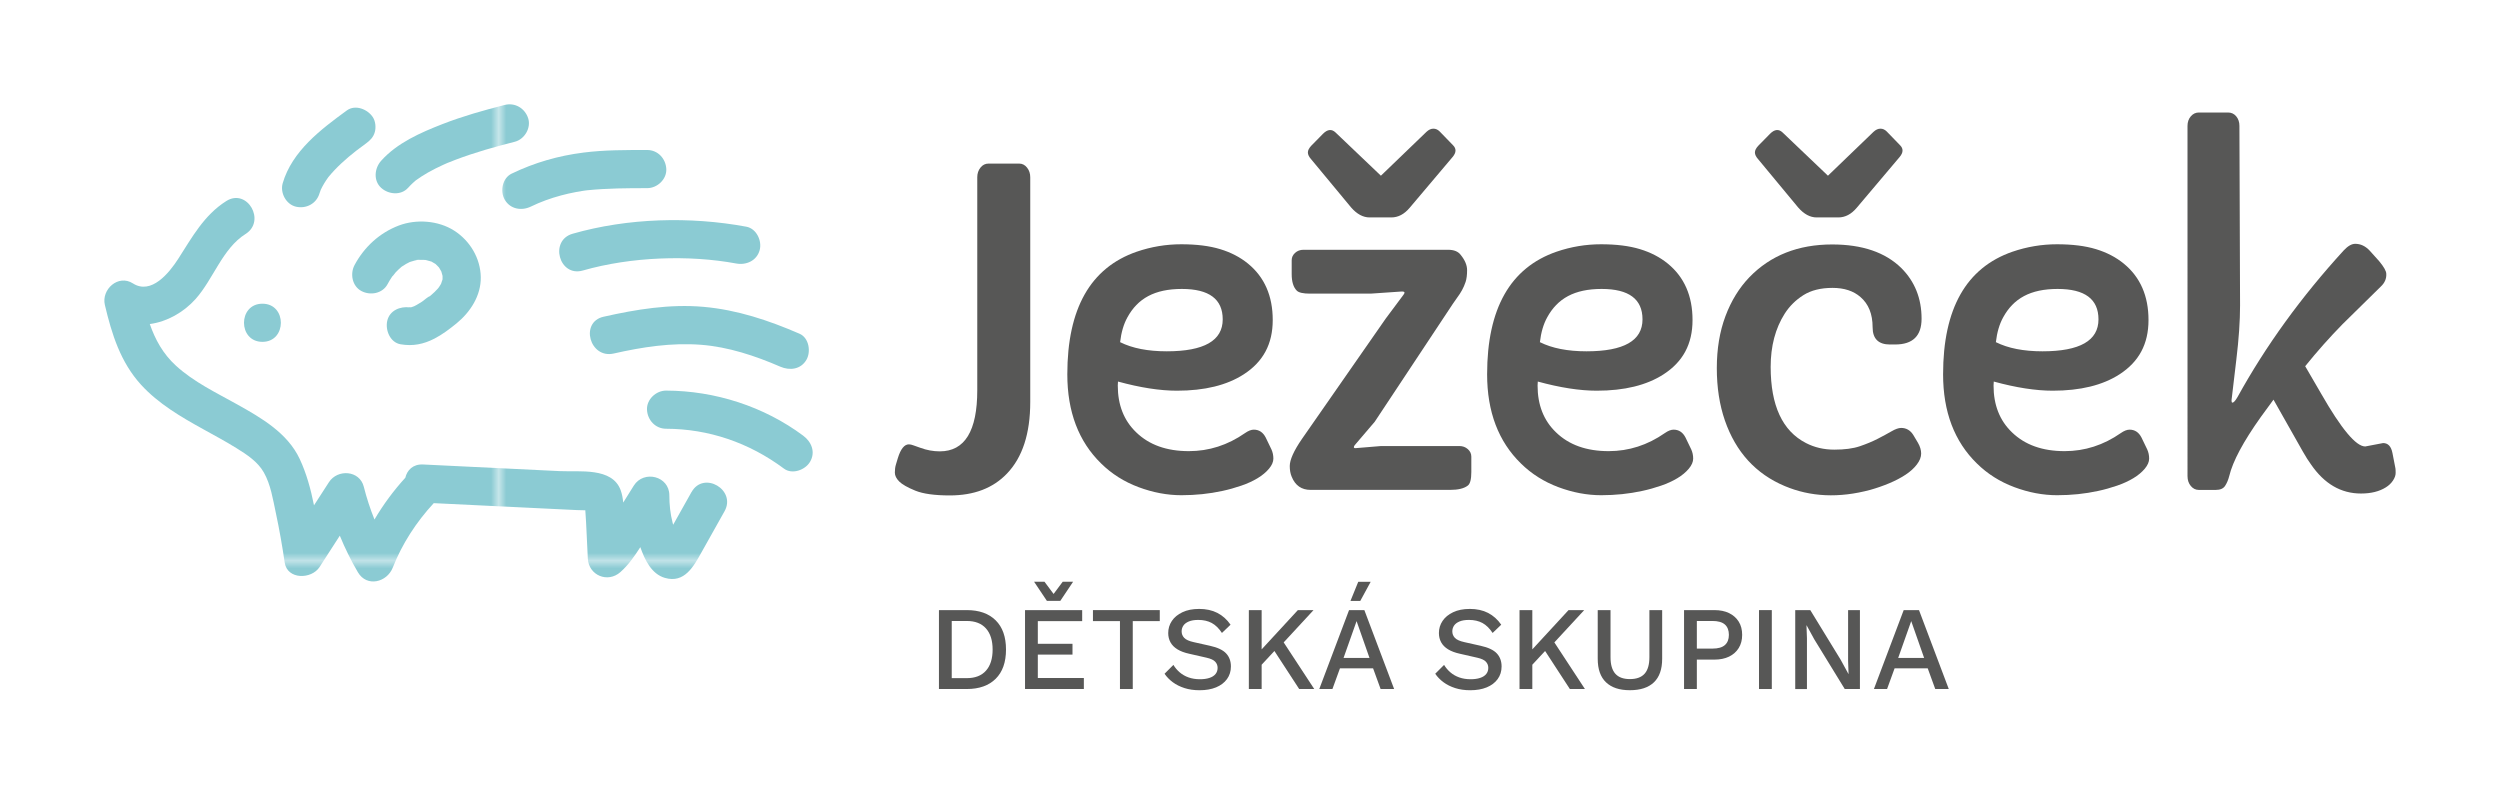 <?xml version="1.0" encoding="UTF-8"?><svg id="Vrstva_1" xmlns="http://www.w3.org/2000/svg" xmlns:xlink="http://www.w3.org/1999/xlink" viewBox="0 0 1796.98 571.12"><defs><style>.cls-1{fill:none;}.cls-2{fill:#8bcbd3;}.cls-3{fill:#575756;}.cls-4{fill:url(#Nové_políčko_vzorku_22-2);}.cls-5{fill:url(#Nové_políčko_vzorku_22);}</style><pattern id="Nové_políčko_vzorku_22" x="0" y="0" width="70.5" height="70.5" patternTransform="translate(361.19 16.67) scale(5.48)" patternUnits="userSpaceOnUse" viewBox="0 0 70.5 70.5"><g><rect class="cls-1" width="70.5" height="70.5"/><rect class="cls-2" width="70.5" height="70.5"/></g></pattern><pattern id="Nové_políčko_vzorku_22-2" patternTransform="translate(872 735.08) scale(15.87)" xlink:href="#Nové_políčko_vzorku_22"/></defs><g><path class="cls-5" d="M497.07,353.64c-3.8,6.78-7.6,13.55-11.4,20.33-.6,1.07-1.2,2.14-1.8,3.21-.12-.46-.28-.92-.39-1.38-1.69-6.57-2.35-13.04-2.36-19.81-.03-13.86-18.43-18.32-25.55-6.92-2.53,4.06-5.07,8.11-7.6,12.17-.3-3.12-.83-6.14-1.84-8.89-6.08-16.63-29.59-13.03-43.78-13.72-32.75-1.59-65.5-3.18-98.25-4.77-7.28-.35-11.49,4.12-12.76,9.54-8.49,9.29-15.87,19.32-22.17,30.02-3.06-7.63-5.63-15.46-7.67-23.55-3-11.91-18.88-12.86-25.06-3.28-3.58,5.54-7.16,11.09-10.74,16.63-2.32-11.61-5.43-23.02-10.28-33.34-8.76-18.65-27.45-29.44-44.74-39.11-15.12-8.45-31.37-16.16-44.25-27.96-9.37-8.59-14.86-18.77-18.76-29.9,12.42-1.62,24.41-8.5,32.86-17.93,12.84-14.34,19.32-36.3,35.99-46.81,14.89-9.39,1.15-33.13-13.84-23.68-16.07,10.13-24.66,26.16-34.65,41.67-6.39,9.91-19.27,26-32.51,17.53-10.51-6.73-22.77,4.35-20.14,15.49,4.96,21,11.23,41.18,26.07,57.44,12.38,13.56,28.64,23.04,44.55,31.84,8.1,4.48,16.27,8.86,24.14,13.76,7.33,4.56,15.08,9.62,19.46,17.3,4.99,8.74,6.59,19.43,8.67,29.16,2.53,11.8,4.61,23.69,6.36,35.63,1.83,12.54,19.33,12.15,25.06,3.28,4.85-7.52,9.71-15.03,14.56-22.55,3.71,9.04,8.05,17.83,12.99,26.27,6.43,11,20.93,7.24,25.06-3.28,6.76-17.19,16.96-32.85,29.48-46.37,18.44,.89,36.87,1.79,55.31,2.68,10.86,.53,21.71,1.05,32.57,1.58,4.98,.24,9.95,.48,14.93,.72,1.87,.09,4.03,.09,6.13,.15,.86,11.55,1.15,23.2,1.8,34.73,.69,12.12,14.37,17.75,23.41,9.7,5.76-5.13,10.19-11.45,14.33-17.93,3.23,9.1,8,19.3,17.67,22.1,14.13,4.09,20.65-8.3,26.39-18.54,5.49-9.79,10.98-19.57,16.47-29.36,8.64-15.41-15.04-29.25-23.68-13.84Z"/><path class="cls-4" d="M295.03,220.99c.07,.01,.11,.02,.19,.03-.1-.02-.21-.01-.32-.03-.21,.04-.43,.07-.47,.01-.02-.02,.01-.04,.07-.05-6.86-.9-14.46,2.2-16.15,9.65-1.52,6.66,2.02,15.55,9.58,16.87,8.76,1.52,16.52-.03,24.38-4.1,5.64-2.92,10.86-6.88,15.77-10.87,9.99-8.14,17.72-20.03,17.5-33.31-.23-13.58-7.78-26.17-19.13-33.42-11.39-7.28-27.18-8.43-39.74-3.68-13.82,5.23-24.84,15.37-31.83,28.36-3.4,6.31-1.78,15.22,4.92,18.76,6.38,3.37,15.13,1.82,18.76-4.92,.94-1.74,1.93-3.44,3.04-5.07,.13-.19,.27-.39,.4-.58,.65-.45,2-2.44,2.35-2.82,1.34-1.44,2.79-2.76,4.28-4.05,.03-.02,.03-.03,.05-.05,.09-.06,.15-.09,.29-.18,.96-.62,1.91-1.25,2.9-1.82,.85-.49,1.75-.88,2.6-1.36,.02-.01,.02-.01,.04-.02,.23-.07,.43-.13,.47-.15,1-.34,2-.64,3.03-.9,.51-.13,1.03-.23,1.54-.35,.39-.09,.6-.14,.73-.18,1.69-.05,4.54,.05,5.33,.08,.33,.06,.66,.12,.71,.13,1.19,.26,2.34,.62,3.51,.97,.13,.04,.17,.05,.27,.07,.09,.06,.15,.09,.29,.17,.88,.5,1.74,1,2.6,1.52,.04,.02,.04,.02,.08,.04,.03,.03,.04,.04,.07,.08,.77,.75,1.5,1.57,2.28,2.3,.13,.18,.26,.37,.38,.56,.5,.78,.93,1.6,1.39,2.41,.03,.05,.04,.06,.06,.1,0,0,0,0,0,.02,.31,1.03,.63,2.03,.86,3.09-.06,.74-.04,1.58,0,2.35-.02,.14-.04,.3-.06,.4-.16,.69-.8,1.92-.94,2.76-.17,.33-.35,.67-.54,.99-.35,.6-.75,1.16-1.13,1.74-.26,.29-.6,.78-.69,.88-.76,.85-1.55,1.67-2.36,2.46-.83,.8-1.68,1.56-2.56,2.31-.26,.22-.52,.43-.78,.65-.78-.03-4.95,3.52-5.68,3.99-1.27,.83-2.56,1.62-3.89,2.36-.49,.27-1.05,.49-1.51,.79-.07,.05-.09,.06-.14,.1-.5,.19-1.47,.56-2.31,.81-.05,0-.07,0-.13-.01-.71-.07-2.87-.3-.66,.1,.16-.01,.36-.02,.57-.02-.09,.02-.18,.06-.26,.07Zm-1.53-32.28c0-.06,.37-.19,.74-.31-.37,.18-.74,.36-.74,.31Zm5.52-1.79c0-.1,.49-.15,1.19-.18-.41,.08-1.18,.24-1.19,.18Zm5.76-.27s.21,.05,.46,.1c-.26-.03-.46-.06-.46-.1Zm4.26,26.15c-.12,.1-.24,.2-.36,.3-1.57,1.32-.06-.22,.36-.3Z"/><path class="cls-5" d="M294.9,221c.06,0,.06,.01,.13,0-.12-.02-.21-.04-.31-.06-.08,0-.17,.01-.22,.02,.13,.02,.27,.02,.4,.04Z"/><path class="cls-5" d="M188.64,245.72c17.65,0,17.68-27.42,0-27.42s-17.68,27.42,0,27.42Z"/><path class="cls-5" d="M212.78,148.58c7.34,1.67,14.71-2.21,16.87-9.58,.26-.89,.61-1.74,.92-2.6,1.53-3.23,3.39-6.26,5.5-9.14,5.78-7.06,12.63-13.15,19.79-18.77,2.41-1.83,4.83-3.64,7.27-5.42,2.97-2.17,5.29-4.52,6.3-8.19,.9-3.28,.5-7.65-1.38-10.57-3.69-5.72-12.56-9.44-18.76-4.92-18.6,13.57-39.32,29.16-46.09,52.32-2.01,6.88,2.43,15.24,9.58,16.87Z"/><path class="cls-5" d="M293.34,135c1.1-1.23,2.24-2.41,3.46-3.52,.58-.53,1.18-1.03,1.76-1.55,.13-.12,.16-.15,.25-.24,.01,0,.02-.01,.03-.02,2.82-2.02,5.71-3.9,8.73-5.62,3.56-2.03,7.23-3.85,10.95-5.55,.87-.4,1.76-.77,2.63-1.17,.1-.05,.13-.06,.19-.09,.1-.04,.15-.06,.27-.11,1.98-.8,3.97-1.6,5.98-2.35,13.85-5.24,28.13-9.25,42.47-12.89,6.95-1.77,11.83-9.92,9.58-16.87-2.33-7.19-9.42-11.47-16.87-9.58-15.09,3.84-30.13,8.07-44.66,13.73-15.73,6.12-32.71,13.55-44.18,26.43-4.77,5.36-5.67,14.18,0,19.39,5.21,4.79,14.3,5.72,19.39,0Z"/><path class="cls-5" d="M362.82,143.57c3.99,6.81,12.07,8.15,18.76,4.92,6.96-3.36,14.03-5.96,21.77-8.03,3.51-.94,7.06-1.75,10.64-2.42,1.5-.28,3.01-.54,4.52-.78,.83-.13,1.67-.25,2.5-.37-.47,.07-.04,.02,1.33-.15,14.28-1.42,28.55-1.5,42.89-1.5,7.17,0,14.04-6.31,13.71-13.71-.33-7.43-6.02-13.71-13.71-13.71-15.32,0-30.65-.08-45.87,1.86-18.13,2.31-35.11,7.18-51.61,15.14-6.67,3.22-8.45,12.73-4.92,18.76Z"/><path class="cls-5" d="M418.9,194.45c34.78-9.95,76.33-11.34,110.27-5.05,7.27,1.35,14.79-2.01,16.87-9.58,1.83-6.67-2.26-15.51-9.58-16.87-40.43-7.5-85.25-6.28-124.85,5.05-16.94,4.84-9.74,31.32,7.29,26.45Z"/><path class="cls-5" d="M433.82,227.66c-17.21,3.9-9.92,30.34,7.29,26.45,20.63-4.67,41.48-7.9,62.68-6.29,19.73,1.5,39.03,7.93,57.09,15.75,6.79,2.94,14.71,2.01,18.76-4.92,3.39-5.79,1.91-15.8-4.92-18.76-22.25-9.63-44.79-17.19-69.07-19.34-24.1-2.13-48.39,1.81-71.84,7.12Z"/><path class="cls-5" d="M577.35,313.17c-28.26-21.05-63.4-32.3-98.59-32.41-7.17-.02-14.04,6.32-13.71,13.71,.33,7.45,6.02,13.69,13.71,13.71,30.48,.09,59.51,9.87,84.75,28.67,5.94,4.43,15.32,.97,18.76-4.92,4.09-6.99,1.04-14.32-4.92-18.76Z"/></g><g><path class="cls-3" d="M675.52,324.43c17.95,0,26.93-14.64,26.93-43.91V127.37c0-2.65,.77-4.95,2.29-6.88,1.53-1.94,3.47-2.91,5.81-2.91h22.03c2.24,0,4.13,.97,5.66,2.91,1.53,1.94,2.29,4.23,2.29,6.88v161.57c0,22.64-5.56,39.78-16.68,51.41-10,10.51-23.71,15.76-41.16,15.76-10.92,0-19.18-1.15-24.79-3.44-5.61-2.29-9.46-4.49-11.55-6.58-2.09-2.09-3.14-4.23-3.14-6.43s.25-4.1,.76-5.74l1.38-4.59c2.04-6.63,4.69-9.94,7.96-9.94,.92,0,2.04,.26,3.37,.76l4.74,1.68c4.69,1.74,9.38,2.6,14.08,2.6Z"/><path class="cls-3" d="M803.6,274.25l-.15,2.91c0,13.98,4.44,25.19,13.31,33.66,9.28,8.98,21.88,13.46,37.79,13.46,14.48,0,27.95-4.33,40.39-13,2.34-1.63,4.44-2.45,6.27-2.45,3.77,0,6.63,1.89,8.57,5.66l4.13,8.57c.92,2.04,1.38,4.23,1.38,6.58s-1.05,4.77-3.14,7.27c-2.09,2.5-4.82,4.77-8.18,6.81-3.37,2.04-7.27,3.83-11.71,5.36-4.44,1.53-9,2.81-13.69,3.82-9.38,2.04-19.18,3.06-29.38,3.06s-20.48-1.94-30.83-5.81c-10.35-3.88-19.3-9.54-26.85-16.98-16.22-15.81-24.33-37.18-24.33-64.11,0-47.22,16.62-76.6,49.88-88.13,10.4-3.57,21.09-5.35,32.05-5.35s20.3,1.17,28,3.52c7.7,2.35,14.36,5.81,19.97,10.4,11.83,9.69,17.75,23.21,17.75,40.54s-6.94,30.04-20.81,39.01c-12.14,7.86-28.15,11.78-48.04,11.78-12.24,0-26.37-2.19-42.38-6.58Zm75.28-44.68c0-14.58-9.79-21.88-29.38-21.88s-31.72,6.83-39.17,20.5c-2.65,4.8-4.39,10.71-5.2,17.75,8.77,4.39,19.94,6.58,33.51,6.58,26.83,0,40.24-7.65,40.24-22.95Z"/><path class="cls-3" d="M974.21,322.14l18.51-1.53h56.3c2.35,0,4.36,.74,6.04,2.22,1.68,1.48,2.52,3.29,2.52,5.43v11.02c0,5.3-.87,8.57-2.6,9.79-2.65,2.04-6.89,3.06-12.7,3.06h-100.21c-6.53,0-11.07-3.16-13.62-9.49-.92-2.14-1.38-4.69-1.38-7.65,0-4.49,2.91-10.96,8.72-19.43l60.28-86.6,12.55-16.83c.61-.71,.92-1.32,.92-1.84s-.67-.76-1.99-.76l-22.34,1.53h-43.6c-4.9,0-8.06-.71-9.49-2.14-2.45-2.45-3.67-6.43-3.67-11.93v-9.95c0-2.04,.81-3.8,2.45-5.28,1.63-1.48,3.62-2.22,5.97-2.22h104.04c4.18,0,7.19,1.22,9.03,3.67,3.06,3.78,4.59,7.42,4.59,10.94s-.36,6.35-1.07,8.49c-.71,2.14-1.58,4.13-2.6,5.97-1.02,1.84-2.14,3.57-3.37,5.2-1.22,1.63-2.29,3.16-3.21,4.59l-56.15,84.76-14.38,16.83c-.41,.51-.61,1-.61,1.45s.36,.69,1.07,.69Zm10.25-165.85c-4.69,0-9.13-2.39-13.31-7.19l-28.92-34.88c-1.43-1.63-2.14-3.19-2.14-4.67s.82-3.08,2.45-4.82l8.42-8.57c3.26-3.26,6.27-3.57,9.03-.92l32.59,31.06,32.74-31.52c1.63-1.53,3.29-2.29,4.97-2.29s3.19,.67,4.51,1.99l9.64,9.94c2.45,2.45,2.35,5.25-.31,8.42l-30.91,36.57c-3.88,4.59-8.26,6.88-13.16,6.88h-15.61Z"/><path class="cls-3" d="M1105.35,274.25l-.15,2.91c0,13.98,4.44,25.19,13.31,33.66,9.28,8.98,21.88,13.46,37.79,13.46,14.48,0,27.95-4.33,40.39-13,2.34-1.63,4.44-2.45,6.27-2.45,3.77,0,6.63,1.89,8.57,5.66l4.13,8.57c.92,2.04,1.38,4.23,1.38,6.58s-1.05,4.77-3.14,7.27c-2.09,2.5-4.82,4.77-8.19,6.81-3.37,2.04-7.27,3.83-11.7,5.36-4.44,1.53-9,2.81-13.69,3.82-9.39,2.04-19.18,3.06-29.38,3.06s-20.48-1.94-30.83-5.81c-10.35-3.88-19.3-9.54-26.85-16.98-16.22-15.81-24.33-37.18-24.33-64.11,0-47.22,16.62-76.6,49.88-88.13,10.4-3.57,21.09-5.35,32.05-5.35s20.3,1.17,28,3.52c7.7,2.35,14.36,5.81,19.97,10.4,11.83,9.69,17.75,23.21,17.75,40.54s-6.94,30.04-20.81,39.01c-12.14,7.86-28.15,11.78-48.04,11.78-12.24,0-26.37-2.19-42.38-6.58Zm75.27-44.68c0-14.58-9.79-21.88-29.38-21.88s-31.72,6.83-39.17,20.5c-2.65,4.8-4.39,10.71-5.2,17.75,8.77,4.39,19.94,6.58,33.51,6.58,26.83,0,40.24-7.65,40.24-22.95Z"/><path class="cls-3" d="M1358.57,247.63c-8.36,0-12.55-4.13-12.55-12.39,0-9.49-2.91-16.73-8.72-21.73-5-4.38-11.7-6.58-20.12-6.58s-15.38,1.74-20.88,5.2c-5.51,3.47-10,7.91-13.46,13.31-6.73,10.61-10.1,23.36-10.1,38.25,0,27.85,8.47,46.1,25.4,54.77,6.12,3.16,12.9,4.74,20.35,4.74s13.56-.81,18.36-2.45c4.79-1.63,9.08-3.42,12.85-5.36,3.77-1.94,7.06-3.72,9.87-5.35,2.8-1.63,5.13-2.45,6.96-2.45,3.67,0,6.58,1.68,8.72,5.05l3.37,5.66c1.53,2.65,2.29,5.23,2.29,7.73s-1.02,5.1-3.06,7.8c-2.04,2.7-4.77,5.18-8.19,7.42-3.42,2.25-7.32,4.28-11.71,6.12-4.39,1.84-8.93,3.42-13.62,4.74-22.44,6.02-42.94,5.1-61.5-2.75-20.81-8.77-35.14-24.48-42.99-47.12-3.88-11.22-5.81-23.77-5.81-37.64s2.07-26.32,6.2-37.33c4.13-11.02,9.87-20.35,17.21-28,15.2-15.71,35.04-23.56,59.52-23.56,21.62,0,38.2,5.66,49.72,16.98,9.69,9.69,14.53,21.83,14.53,36.41,0,12.34-6.33,18.51-18.97,18.51h-3.67Zm-52.78-91.34c-4.69,0-9.13-2.39-13.31-7.19l-28.92-34.88c-1.43-1.63-2.14-3.19-2.14-4.67s.81-3.08,2.45-4.82l8.42-8.57c3.26-3.26,6.27-3.57,9.03-.92l32.59,31.06,32.74-31.52c1.63-1.53,3.29-2.29,4.97-2.29s3.19,.67,4.51,1.99l9.64,9.94c2.45,2.45,2.34,5.25-.31,8.42l-30.91,36.57c-3.88,4.59-8.26,6.88-13.16,6.88h-15.61Z"/><path class="cls-3" d="M1433.1,274.25l-.15,2.91c0,13.98,4.44,25.19,13.31,33.66,9.28,8.98,21.88,13.46,37.79,13.46,14.48,0,27.95-4.33,40.39-13,2.34-1.63,4.44-2.45,6.27-2.45,3.77,0,6.63,1.89,8.57,5.66l4.13,8.57c.92,2.04,1.38,4.23,1.38,6.58s-1.05,4.77-3.14,7.27c-2.09,2.5-4.82,4.77-8.19,6.81-3.37,2.04-7.27,3.83-11.7,5.36-4.44,1.53-9,2.81-13.69,3.82-9.39,2.04-19.18,3.06-29.38,3.06s-20.48-1.94-30.83-5.81c-10.35-3.88-19.3-9.54-26.85-16.98-16.22-15.81-24.33-37.18-24.33-64.11,0-47.22,16.62-76.6,49.88-88.13,10.4-3.57,21.09-5.35,32.05-5.35s20.3,1.17,28,3.52c7.7,2.35,14.36,5.81,19.97,10.4,11.83,9.69,17.75,23.21,17.75,40.54s-6.94,30.04-20.81,39.01c-12.14,7.86-28.15,11.78-48.04,11.78-12.24,0-26.37-2.19-42.38-6.58Zm75.27-44.68c0-14.58-9.79-21.88-29.38-21.88s-31.72,6.83-39.17,20.5c-2.65,4.8-4.39,10.71-5.2,17.75,8.77,4.39,19.94,6.58,33.51,6.58,26.83,0,40.24-7.65,40.24-22.95Z"/><path class="cls-3" d="M1700.1,320.92l12.85-2.45c3.57,0,5.81,2.4,6.73,7.19l2.14,11.02c.1,.51,.15,1.61,.15,3.29s-.64,3.5-1.91,5.43c-1.28,1.94-2.98,3.57-5.12,4.9-4.69,2.96-10.66,4.44-17.9,4.44-14.38,0-26.37-6.99-35.95-20.96-1.74-2.35-3.67-5.41-5.81-9.18l-21.11-37.33-9.18,12.55c-12.55,17.65-20.1,31.77-22.64,42.38-.71,2.75-1.71,5.1-2.98,7.04-1.28,1.94-3.5,2.91-6.66,2.91h-12.24c-2.25,0-4.16-.94-5.74-2.83-1.58-1.89-2.37-4.26-2.37-7.12V90.5c0-2.75,.79-5.05,2.37-6.88,1.58-1.84,3.49-2.75,5.74-2.75h21.11c2.35,0,4.28,.92,5.81,2.75,1.53,1.84,2.29,4.13,2.29,6.88l.46,128.98c0,11.22-.89,24.23-2.68,39.01-1.79,14.79-2.93,24.48-3.44,29.07v.61c0,.82,.2,1.22,.61,1.22,.92,0,2.14-1.32,3.67-3.98,20.3-36.82,45.75-71.96,76.35-105.42,2.96-3.16,5.71-4.74,8.26-4.74,3.88,0,7.34,1.63,10.4,4.9l6.88,7.65c3.37,4.08,5.05,7.09,5.05,9.03,.2,3.47-1.12,6.53-3.98,9.18l-27.54,27.08c-9.39,9.59-18.31,19.64-26.77,30.14l11.47,19.74c14.48,25.3,25.04,37.94,31.67,37.94Z"/></g><g><path class="cls-3" d="M694.93,438.54c8.88,0,15.8,2.45,20.75,7.35,4.96,4.9,7.43,11.9,7.43,21.01s-2.48,16.11-7.43,21.01c-4.96,4.9-11.87,7.35-20.75,7.35h-20.02v-56.72h20.02Zm0,48.9c6.02,0,10.61-1.79,13.79-5.37,3.18-3.58,4.77-8.64,4.77-15.17s-1.59-11.59-4.77-15.17c-3.18-3.58-7.78-5.37-13.79-5.37h-10.83v41.08h10.83Z"/><path class="cls-3" d="M736.78,495.26v-56.72h41.08v7.91h-31.88v16.33h24.92v7.73h-24.92v16.84h33.09v7.91h-42.28Zm34.55-77.09l-9.2,13.75h-9.62l-9.2-13.75h7.48l6.53,8.77,6.53-8.77h7.48Z"/><path class="cls-3" d="M833.64,438.54v7.91h-19.42v48.81h-9.2v-48.81h-19.42v-7.91h48.04Z"/><path class="cls-3" d="M861.82,437.68c5.1,0,9.51,.96,13.24,2.88,3.72,1.92,6.88,4.74,9.45,8.47l-6.19,5.93c-2.18-3.32-4.63-5.71-7.35-7.18-2.72-1.46-5.94-2.19-9.67-2.19-2.75,0-5.01,.37-6.79,1.12-1.78,.75-3.08,1.73-3.91,2.97-.83,1.23-1.25,2.62-1.25,4.17,0,1.78,.62,3.32,1.85,4.64,1.23,1.32,3.54,2.35,6.92,3.09l11.52,2.58c5.5,1.2,9.4,3.04,11.69,5.5,2.29,2.46,3.44,5.59,3.44,9.37,0,3.5-.95,6.53-2.84,9.11s-4.51,4.55-7.86,5.93c-3.35,1.38-7.29,2.06-11.82,2.06-4.01,0-7.62-.52-10.83-1.55-3.21-1.03-6.02-2.43-8.42-4.21-2.41-1.78-4.38-3.81-5.93-6.1l6.36-6.36c1.2,2.01,2.72,3.8,4.55,5.37,1.83,1.58,3.97,2.79,6.4,3.65,2.43,.86,5.14,1.29,8.12,1.29,2.63,0,4.91-.31,6.83-.95,1.92-.63,3.38-1.56,4.38-2.79,1-1.23,1.5-2.71,1.5-4.43s-.56-3.12-1.68-4.38c-1.12-1.26-3.2-2.23-6.23-2.92l-12.46-2.84c-3.44-.74-6.27-1.8-8.51-3.18s-3.9-3.05-4.99-5.03c-1.09-1.98-1.63-4.2-1.63-6.66,0-3.21,.87-6.12,2.62-8.72,1.75-2.61,4.28-4.7,7.61-6.27,3.32-1.58,7.28-2.36,11.86-2.36Z"/><path class="cls-3" d="M906.86,438.54v56.72h-9.2v-56.72h9.2Zm37.3,0l-25.27,27.33-1.03,.09-14.7,15.81-.86-10.06,30.59-33.17h11.26Zm-23.38,20.28l23.89,36.44h-10.83l-20.37-31.28,7.3-5.16Z"/><path class="cls-3" d="M1002.08,495.26h-9.71l-5.41-14.87h-23.81l-5.41,14.87h-9.45l21.4-56.72h11l21.4,56.72Zm-36.35-22.34h18.65l-9.28-26.47-9.37,26.47Zm10.57-54.74h8.94l-7.48,13.75h-7.05l5.59-13.75Z"/><path class="cls-3" d="M1056.39,437.68c5.1,0,9.51,.96,13.23,2.88,3.72,1.92,6.88,4.74,9.45,8.47l-6.19,5.93c-2.18-3.32-4.63-5.71-7.35-7.18-2.72-1.46-5.94-2.19-9.67-2.19-2.75,0-5.01,.37-6.79,1.12-1.78,.75-3.08,1.73-3.91,2.97-.83,1.23-1.25,2.62-1.25,4.17,0,1.78,.62,3.32,1.85,4.64,1.23,1.32,3.54,2.35,6.92,3.09l11.52,2.58c5.5,1.2,9.4,3.04,11.69,5.5,2.29,2.46,3.44,5.59,3.44,9.37,0,3.5-.95,6.53-2.84,9.11s-4.51,4.55-7.86,5.93-7.29,2.06-11.82,2.06c-4.01,0-7.62-.52-10.83-1.55-3.21-1.03-6.02-2.43-8.42-4.21-2.41-1.78-4.38-3.81-5.93-6.1l6.36-6.36c1.2,2.01,2.72,3.8,4.55,5.37,1.83,1.58,3.97,2.79,6.4,3.65,2.43,.86,5.14,1.29,8.12,1.29,2.63,0,4.91-.31,6.83-.95,1.92-.63,3.38-1.56,4.38-2.79,1-1.23,1.5-2.71,1.5-4.43s-.56-3.12-1.68-4.38c-1.12-1.26-3.19-2.23-6.23-2.92l-12.46-2.84c-3.44-.74-6.27-1.8-8.51-3.18s-3.9-3.05-4.98-5.03c-1.09-1.98-1.63-4.2-1.63-6.66,0-3.21,.87-6.12,2.62-8.72,1.75-2.61,4.28-4.7,7.61-6.27,3.32-1.58,7.28-2.36,11.86-2.36Z"/><path class="cls-3" d="M1101.42,438.54v56.72h-9.2v-56.72h9.2Zm37.3,0l-25.27,27.33-1.03,.09-14.7,15.81-.86-10.06,30.59-33.17h11.26Zm-23.38,20.28l23.89,36.44h-10.83l-20.37-31.28,7.3-5.16Z"/><path class="cls-3" d="M1194.75,438.54v34.98c0,7.51-1.98,13.15-5.93,16.93s-9.71,5.67-17.27,5.67-13.16-1.89-17.15-5.67c-3.98-3.78-5.97-9.42-5.97-16.93v-34.98h9.2v33.86c0,5.33,1.15,9.28,3.44,11.86,2.29,2.58,5.79,3.87,10.49,3.87s8.28-1.29,10.57-3.87c2.29-2.58,3.44-6.53,3.44-11.86v-33.86h9.2Z"/><path class="cls-3" d="M1232.31,438.54c4.07,0,7.58,.72,10.53,2.15,2.95,1.43,5.25,3.47,6.92,6.1,1.66,2.64,2.49,5.82,2.49,9.54s-.83,6.83-2.49,9.5c-1.66,2.66-3.97,4.71-6.92,6.14-2.95,1.43-6.46,2.15-10.53,2.15h-12.63v21.14h-9.2v-56.72h21.83Zm-1.46,27.67c4.07,0,7.06-.84,8.98-2.54,1.92-1.69,2.88-4.14,2.88-7.35s-.96-5.74-2.88-7.43c-1.92-1.69-4.91-2.54-8.98-2.54h-11.17v19.85h11.17Z"/><path class="cls-3" d="M1273.56,438.54v56.72h-9.2v-56.72h9.2Z"/><path class="cls-3" d="M1336.9,438.54v56.72h-10.91l-21.92-35.75-5.5-10.05h-.09l.34,9.2v36.61h-8.42v-56.72h10.83l21.83,35.67,5.59,10.23h.09l-.34-9.28v-36.61h8.51Z"/><path class="cls-3" d="M1400.75,495.26h-9.71l-5.41-14.87h-23.81l-5.41,14.87h-9.45l21.4-56.72h11l21.4,56.72Zm-36.35-22.34h18.65l-9.28-26.47-9.37,26.47Z"/></g></svg>